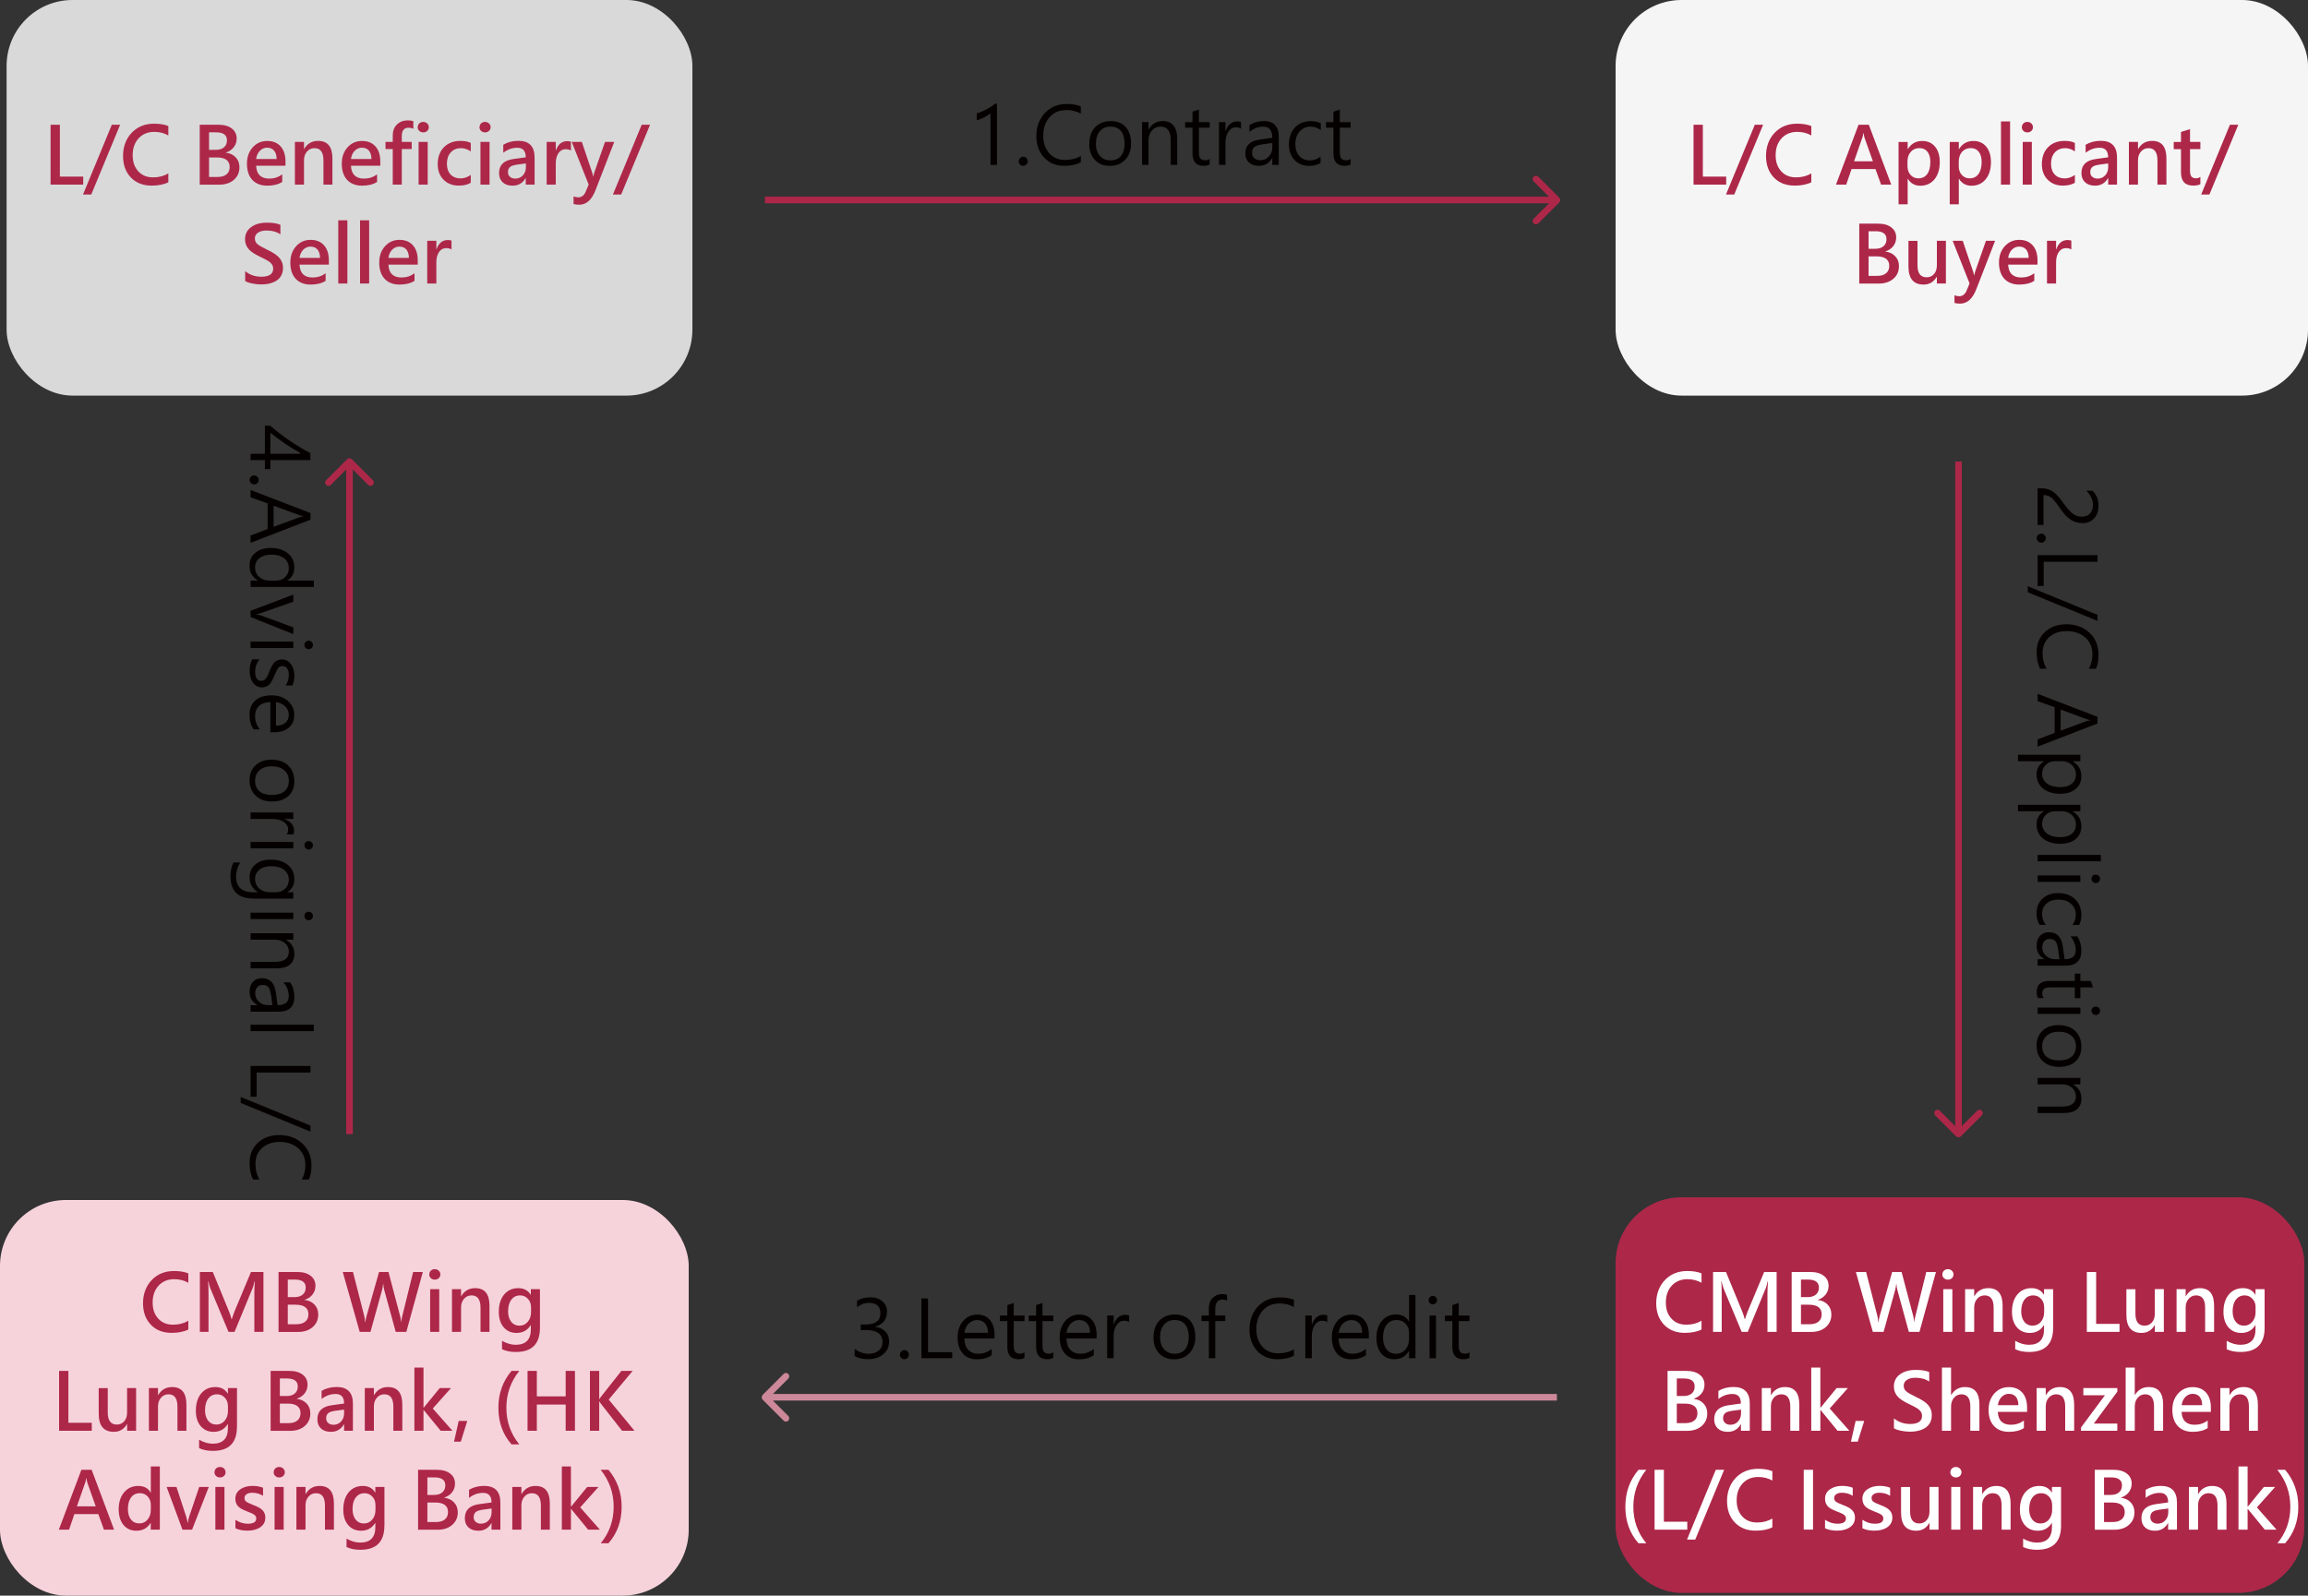 <?xml version="1.0" encoding="UTF-8"?>
<svg id="_圖層_2" data-name="圖層 2" xmlns="http://www.w3.org/2000/svg" viewBox="0 0 350 242">
  <rect x="0" y="0" width="350" height="242" fill="#333333" stroke="none"/>
  <defs>
    <style>
      .cls-1 {
        fill: #cd8899;
      }

      .cls-1, .cls-2, .cls-3, .cls-4, .cls-5, .cls-6, .cls-7 {
        stroke-width: 0px;
      }

      .cls-2 {
        fill: #d9d9d9;
      }

      .cls-3 {
        fill: #ad2749;
      }

      .cls-4 {
        fill: #fff;
      }

      .cls-5 {
        fill: #f6d3db;
      }

      .cls-6 {
        fill: #f5f5f5;
      }

      .cls-7 {
        fill: #040000;
      }
    </style>
  </defs>
  <g id="_圖層_1-2" data-name="圖層 1">
    <path class="cls-7" d="M150.2,25v-7.83c-.18.18-.47.38-.89.6-.41.22-.81.38-1.18.47v-1.05c.46-.13.97-.34,1.51-.63.54-.29.96-.57,1.27-.83h.28v9.28h-.98ZM154.49,24.46c0-.19.07-.35.21-.49.14-.14.29-.21.47-.21s.35.07.48.21c.13.13.2.29.2.49s-.07.35-.21.49c-.13.13-.29.2-.48.2s-.34-.06-.47-.19c-.14-.13-.21-.3-.21-.49ZM163.91,24.61c-.67.36-1.5.54-2.5.54-1.27,0-2.3-.42-3.08-1.26-.78-.84-1.17-1.93-1.17-3.26,0-1.4.43-2.56,1.28-3.48.86-.92,1.97-1.38,3.33-1.38.86,0,1.57.12,2.13.38v1.08c-.65-.36-1.37-.54-2.16-.54-1.08,0-1.94.36-2.58,1.09-.64.73-.96,1.66-.96,2.8,0,1.08.3,1.96.9,2.65.6.68,1.41,1.03,2.42,1.03.91,0,1.71-.2,2.38-.61v.97ZM165.19,21.84c0-1.08.29-1.93.88-2.54.59-.62,1.39-.93,2.4-.93.95,0,1.7.3,2.24.9.54.6.81,1.42.81,2.48s-.29,1.85-.88,2.47c-.59.62-1.36.94-2.33.94s-1.69-.3-2.27-.9c-.57-.6-.86-1.4-.86-2.41ZM166.19,21.8c0,.77.2,1.38.6,1.83.4.46.94.69,1.61.69s1.2-.22,1.58-.67c.38-.45.56-1.07.56-1.88s-.18-1.46-.56-1.9c-.37-.45-.89-.67-1.58-.67s-1.21.23-1.61.7c-.4.46-.6,1.1-.6,1.9ZM178.52,25h-.98v-3.7c0-1.4-.51-2.1-1.54-2.1-.53,0-.97.2-1.32.6-.34.4-.51.9-.51,1.5v3.7h-.98v-6.48h.98v1.08h.03c.48-.82,1.19-1.24,2.13-1.24.71,0,1.25.23,1.63.69.38.46.56,1.12.56,1.99v3.96ZM183.45,24.94c-.24.14-.55.21-.94.21-1.11,0-1.67-.63-1.67-1.88v-3.9h-1.12v-.84h1.12v-1.59l.97-.32v1.91h1.64v.84h-1.64v3.72c0,.44.07.76.22.94.15.19.4.28.74.28.27,0,.5-.07.67-.22v.84ZM188.19,19.52c-.18-.14-.44-.21-.78-.21-.46,0-.83.22-1.13.66-.29.43-.44,1-.44,1.71v3.32h-.98v-6.48h.98v1.34h.03c.15-.46.38-.82.68-1.07.31-.25.64-.38,1.01-.38.28,0,.49.03.63.09v1.03ZM189.48,18.98c.64-.41,1.36-.62,2.18-.62,1.5,0,2.26.8,2.26,2.4v4.24h-.98v-1.02h-.03c-.45.78-1.11,1.17-1.99,1.17-.64,0-1.15-.17-1.52-.51-.37-.34-.55-.8-.55-1.36,0-1.2.71-1.9,2.13-2.1l1.96-.28c0-1.12-.45-1.69-1.35-1.69-.79,0-1.49.27-2.11.8v-1.03ZM191.35,21.92c-.55.07-.94.21-1.16.4-.22.19-.32.49-.32.89,0,.32.12.59.35.79.23.2.54.3.91.3.52,0,.95-.19,1.29-.56.34-.37.52-.83.52-1.39v-.66l-1.59.21ZM200.29,24.7c-.5.3-1.09.46-1.76.46-.92,0-1.66-.3-2.23-.9-.56-.6-.84-1.38-.84-2.34,0-1.07.31-1.93.91-2.58.61-.64,1.42-.97,2.43-.97.56,0,1.06.11,1.49.32v1.03c-.49-.34-1-.51-1.55-.51-.66,0-1.21.24-1.65.72-.43.48-.65,1.11-.65,1.9s.2,1.38.6,1.83c.4.45.94.67,1.62.67.57,0,1.11-.19,1.6-.57v.94ZM204.82,24.94c-.24.14-.55.21-.94.21-1.11,0-1.67-.63-1.67-1.88v-3.9h-1.12v-.84h1.12v-1.59l.97-.32v1.91h1.64v.84h-1.64v3.72c0,.44.07.76.22.94.15.19.4.28.74.28.27,0,.5-.07.67-.22v.84Z"/>
    <path class="cls-7" d="M129.62,204.58c.62.49,1.32.74,2.1.74.62,0,1.13-.16,1.52-.47.4-.32.59-.75.59-1.31,0-1.21-.85-1.82-2.56-1.82h-.75v-.84h.72c1.52,0,2.27-.57,2.27-1.7,0-1.05-.58-1.58-1.74-1.58-.64,0-1.24.22-1.8.66v-.98c.58-.35,1.26-.52,2.05-.52.72,0,1.31.2,1.78.59.47.39.71.92.71,1.57,0,1.19-.61,1.96-1.82,2.31v.02c.65.05,1.16.28,1.55.68.4.4.59.89.59,1.49,0,.83-.3,1.49-.9,1.98-.59.49-1.35.74-2.28.74-.85,0-1.53-.16-2.04-.49v-1.08ZM136.47,205.46c0-.19.07-.35.21-.49.14-.14.29-.2.47-.2.19,0,.35.07.48.2.13.13.2.3.2.49s-.07.35-.21.49c-.13.13-.29.2-.48.2s-.34-.07-.47-.19c-.14-.13-.21-.3-.21-.49ZM144.4,206h-4.67v-9.08h1v8.16h3.67v.91ZM150.83,203h-4.59c.02.75.22,1.32.59,1.72.38.4.89.6,1.54.6.73,0,1.4-.24,2.02-.73v.94c-.57.42-1.32.63-2.25.63s-1.62-.29-2.14-.88c-.52-.59-.78-1.42-.78-2.49,0-.98.28-1.8.84-2.44.57-.65,1.27-.97,2.12-.97s1.48.27,1.94.82c.46.55.7,1.31.7,2.29v.53ZM149.82,202.14c0-.61-.15-1.08-.44-1.42-.29-.34-.69-.51-1.21-.51-.47,0-.89.17-1.25.51-.36.34-.58.81-.67,1.42h3.57ZM155.37,205.94c-.24.14-.55.21-.94.21-1.11,0-1.67-.63-1.67-1.88v-3.9h-1.12v-.84h1.12v-1.59l.97-.32v1.91h1.64v.84h-1.64v3.72c0,.44.07.76.22.94.15.19.4.28.74.28.27,0,.49-.07.67-.22v.84ZM159.73,205.94c-.24.14-.55.21-.94.21-1.11,0-1.67-.63-1.67-1.88v-3.9h-1.12v-.84h1.12v-1.59l.97-.32v1.91h1.64v.84h-1.64v3.72c0,.44.07.76.22.94.15.19.4.28.74.28.27,0,.49-.07.67-.22v.84ZM166.31,203h-4.59c.02.75.22,1.32.59,1.72.38.4.89.6,1.54.6.73,0,1.4-.24,2.02-.73v.94c-.57.42-1.32.63-2.25.63s-1.62-.29-2.14-.88c-.52-.59-.78-1.42-.78-2.49,0-.98.28-1.8.84-2.44.57-.65,1.27-.97,2.12-.97s1.48.27,1.94.82c.47.55.7,1.31.7,2.29v.53ZM165.3,202.14c0-.61-.15-1.08-.44-1.42-.29-.34-.69-.51-1.21-.51-.47,0-.89.17-1.25.51-.35.34-.58.81-.67,1.42h3.57ZM171.23,200.52c-.18-.14-.44-.21-.78-.21-.46,0-.83.22-1.13.66-.29.43-.44,1-.44,1.71v3.32h-.98v-6.48h.98v1.34h.03c.15-.46.38-.82.68-1.07.31-.25.64-.38,1.01-.38.28,0,.49.03.63.09v1.02ZM174.93,202.84c0-1.08.29-1.93.88-2.54.59-.62,1.39-.93,2.4-.93.95,0,1.7.3,2.24.9.54.6.81,1.42.81,2.48s-.29,1.85-.88,2.47-1.36.94-2.33.94-1.69-.3-2.27-.9c-.57-.6-.86-1.4-.86-2.41ZM175.92,202.8c0,.76.2,1.38.6,1.83.4.46.94.69,1.61.69s1.21-.22,1.58-.67c.38-.44.56-1.07.56-1.88s-.19-1.46-.56-1.9c-.37-.45-.9-.67-1.58-.67s-1.21.23-1.61.7c-.4.46-.6,1.1-.6,1.9ZM186.08,197.27c-.21-.11-.44-.17-.69-.17-.73,0-1.1.47-1.1,1.4v1.02h1.52v.84h-1.52v5.64h-.97v-5.64h-1.11v-.84h1.11v-1.07c0-.68.19-1.22.58-1.6.39-.39.87-.58,1.44-.58.32,0,.56.04.74.11v.9ZM196.23,205.61c-.67.36-1.5.54-2.5.54-1.27,0-2.3-.42-3.08-1.26-.78-.84-1.17-1.93-1.17-3.26,0-1.4.43-2.56,1.28-3.48.86-.92,1.97-1.38,3.33-1.38.86,0,1.57.12,2.13.38v1.08c-.65-.36-1.37-.54-2.16-.54-1.08,0-1.94.36-2.58,1.09-.64.73-.96,1.66-.96,2.8s.3,1.96.9,2.65c.6.68,1.41,1.02,2.42,1.02.91,0,1.71-.2,2.38-.61v.97ZM201.28,200.52c-.18-.14-.44-.21-.78-.21-.46,0-.83.22-1.13.66-.29.43-.44,1-.44,1.71v3.32h-.98v-6.48h.98v1.34h.03c.15-.46.38-.82.68-1.07.3-.25.64-.38,1.01-.38.28,0,.49.03.63.09v1.02ZM207.58,203h-4.59c.02.75.22,1.32.59,1.72.38.4.89.6,1.54.6.73,0,1.4-.24,2.02-.73v.94c-.57.42-1.32.63-2.25.63s-1.62-.29-2.14-.88c-.52-.59-.78-1.42-.78-2.49,0-.98.28-1.8.84-2.44.57-.65,1.27-.97,2.12-.97s1.48.27,1.95.82c.47.55.7,1.31.7,2.29v.53ZM206.57,202.14c0-.61-.15-1.08-.44-1.42-.29-.34-.69-.51-1.21-.51-.47,0-.89.17-1.25.51-.36.34-.58.81-.67,1.42h3.57ZM214.65,206h-.97v-1.11h-.02c-.48.84-1.23,1.26-2.24,1.26-.82,0-1.47-.29-1.96-.87-.48-.59-.73-1.38-.73-2.37,0-1.06.27-1.92.82-2.57.54-.65,1.26-.98,2.15-.98s1.54.35,1.96,1.06h.02v-4.02h.97v9.59ZM213.68,202.1c0-.53-.18-.98-.55-1.35-.36-.37-.8-.55-1.32-.55-.65,0-1.16.24-1.53.72-.37.48-.55,1.12-.55,1.94,0,.75.18,1.34.53,1.79.36.45.83.67,1.43.67s1.05-.21,1.42-.63c.38-.42.57-.96.57-1.61v-.98ZM216.65,197.19c0-.18.06-.34.18-.46.12-.13.27-.19.45-.19s.34.06.46.19c.13.13.19.28.19.46s-.06.32-.19.45c-.12.13-.28.19-.46.19s-.34-.06-.46-.19c-.12-.12-.18-.28-.18-.46ZM216.79,206v-6.48h.97v6.48h-.97ZM222.85,205.94c-.24.14-.55.21-.94.21-1.11,0-1.67-.63-1.67-1.88v-3.9h-1.12v-.84h1.12v-1.59l.97-.32v1.91h1.64v.84h-1.64v3.72c0,.44.07.76.22.94.15.19.4.28.74.28.27,0,.49-.07.67-.22v.84Z"/>
    <path class="cls-7" d="M41,68.82h4.49l.03-.13c-1.54-.84-3.05-1.86-4.52-3.06v3.19ZM47.08,69.78h-6.08v1.37h-.83v-1.37h-2.17v-.96h2.17v-4.25h.82c.91.8,1.91,1.57,2.99,2.3,1.09.73,2.12,1.35,3.09,1.85v1.07ZM38.54,72.11c.19,0,.35.07.49.21.14.14.21.29.21.47s-.07.35-.21.48c-.13.13-.29.2-.49.2s-.35-.07-.49-.21c-.13-.13-.2-.29-.2-.47s.06-.34.19-.47c.13-.14.3-.21.49-.21ZM38,82.33v-1.11l2.58-.98v-3.89l-2.58-.92v-1.11l9.08,3.49v1.01l-9.08,3.51ZM41.49,79.9l3.92-1.45c.11-.04.31-.08.6-.13v-.03c-.27-.04-.46-.09-.6-.15l-3.92-1.44v3.2ZM38,89.03v-.97h1.11v-.02c-.84-.48-1.27-1.23-1.27-2.24,0-.82.29-1.47.87-1.96.59-.48,1.38-.73,2.37-.73,1.06,0,1.92.27,2.57.81.65.54.98,1.26.98,2.15s-.35,1.54-1.06,1.96v.02h4.02v.97h-9.59ZM41.9,88.06c.53,0,.98-.18,1.35-.54.37-.36.55-.8.55-1.32,0-.65-.24-1.16-.72-1.53-.48-.37-1.12-.55-1.94-.55-.75,0-1.34.18-1.79.53-.45.36-.67.83-.67,1.43s.21,1.05.63,1.42c.42.38.96.57,1.61.57h.98ZM44.48,96.18l-6.48-2.6v-.94l6.48-2.46v1.08l-4.76,1.67c-.37.13-.66.21-.88.23v.03c.36.05.64.12.86.2l4.78,1.76v1.03ZM46.81,97.18c.18,0,.34.06.46.18.13.12.19.28.19.45s-.06.34-.19.46c-.13.13-.28.19-.46.19s-.32-.06-.45-.19c-.13-.12-.19-.28-.19-.46s.06-.34.19-.46c.12-.12.28-.18.46-.18ZM38,97.31h6.48v.97h-6.48v-.97ZM39.32,100.02c-.42.57-.63,1.19-.63,1.86,0,.92.31,1.38.93,1.38.27,0,.5-.1.67-.31.17-.2.37-.59.59-1.18.28-.7.56-1.17.84-1.4.28-.23.63-.35,1.05-.35.55,0,1,.24,1.35.71.34.48.52,1.06.52,1.75,0,.56-.1,1.05-.29,1.49h-1.02c.31-.48.47-1.03.47-1.65,0-.38-.09-.69-.26-.94-.17-.24-.4-.36-.68-.36s-.5.08-.64.25c-.15.17-.34.54-.58,1.12-.28.74-.57,1.23-.86,1.48-.29.25-.64.38-1.05.38-.58,0-1.04-.24-1.37-.71-.33-.47-.5-1.08-.5-1.82,0-.67.13-1.24.39-1.72h1.08ZM41,111.07v-4.59c-.75.02-1.32.22-1.72.59-.4.38-.6.89-.6,1.54,0,.73.24,1.4.73,2.02h-.94c-.42-.57-.63-1.32-.63-2.25s.29-1.61.88-2.14c.59-.52,1.42-.78,2.49-.78.98,0,1.8.28,2.44.84.64.57.97,1.27.97,2.12s-.27,1.48-.82,1.94c-.55.46-1.31.7-2.29.7h-.53ZM41.86,110.06c.61,0,1.08-.15,1.42-.44.34-.29.51-.69.51-1.21,0-.47-.17-.89-.51-1.25-.34-.35-.81-.58-1.42-.67v3.57ZM41.16,115.22c1.08,0,1.93.29,2.54.88.62.59.93,1.39.93,2.4,0,.95-.3,1.7-.9,2.24-.6.54-1.42.82-2.48.82s-1.85-.29-2.47-.88c-.62-.59-.94-1.36-.94-2.33s.3-1.69.9-2.27c.6-.57,1.4-.86,2.41-.86ZM41.2,116.22c-.77,0-1.38.2-1.83.6-.46.4-.69.94-.69,1.61s.22,1.21.67,1.58c.45.38,1.07.56,1.88.56s1.46-.19,1.9-.56c.45-.37.67-.89.67-1.58s-.23-1.21-.7-1.61c-.46-.4-1.1-.6-1.9-.6ZM43.48,126.56c.14-.18.21-.44.21-.78,0-.46-.22-.83-.66-1.13-.43-.29-1-.44-1.71-.44h-3.32v-.98h6.48v.98h-1.34v.03c.46.15.82.38,1.07.68s.38.64.38,1.01c0,.28-.03.49-.09.63h-1.03ZM46.81,127.57c.18,0,.34.06.46.18.13.12.19.27.19.45s-.06.34-.19.46c-.13.13-.28.19-.46.19s-.32-.06-.45-.19c-.13-.12-.19-.28-.19-.46s.06-.34.19-.46c.12-.12.28-.18.46-.18ZM38,127.7h6.48v.97h-6.48v-.97ZM38.51,136.29c-2.38,0-3.56-1.12-3.56-3.38,0-.8.15-1.5.46-2.1h1c-.41.73-.61,1.43-.61,2.1,0,1.61.86,2.41,2.58,2.41h.72v-.02c-.84-.51-1.25-1.25-1.25-2.24,0-.81.29-1.46.87-1.95.58-.49,1.35-.73,2.31-.73,1.11,0,1.98.27,2.63.8.65.54.97,1.26.97,2.16s-.35,1.53-1.06,1.96v.02h.91v.97h-5.97ZM41.9,135.32c.53,0,.97-.18,1.34-.54.37-.36.56-.8.56-1.31,0-.65-.24-1.16-.71-1.54-.48-.37-1.14-.56-1.99-.56-.73,0-1.32.18-1.76.54-.44.36-.66.83-.66,1.4s.21,1.06.63,1.44c.42.38.96.57,1.61.57h.98ZM46.81,138.29c.18,0,.34.06.46.18.13.12.19.28.19.45s-.06.34-.19.46c-.13.13-.28.19-.46.19s-.32-.06-.45-.19c-.13-.12-.19-.28-.19-.46s.06-.34.19-.46c.12-.12.28-.18.46-.18ZM38,138.42h6.48v.97h-6.48v-.97ZM38,146.86v-.98h3.7c1.4,0,2.1-.51,2.1-1.53,0-.54-.2-.98-.6-1.32-.4-.34-.9-.51-1.5-.51h-3.7v-.98h6.48v.98h-1.08v.03c.82.48,1.24,1.19,1.24,2.13,0,.71-.23,1.25-.69,1.63-.46.38-1.12.56-1.99.56h-3.96ZM44.02,148.99c.41.64.62,1.37.62,2.19,0,1.5-.8,2.26-2.4,2.26h-4.24v-.98h1.02v-.04c-.78-.45-1.17-1.11-1.17-1.99,0-.64.17-1.15.51-1.52.34-.37.8-.55,1.36-.55,1.2,0,1.9.71,2.1,2.13l.28,1.96c1.12,0,1.69-.45,1.69-1.35,0-.79-.27-1.49-.8-2.11h1.03ZM41.08,150.86c-.07-.55-.21-.94-.4-1.16-.19-.22-.49-.32-.89-.32-.32,0-.59.12-.79.35-.2.23-.3.54-.3.91,0,.52.19.95.56,1.29.37.34.83.52,1.39.52h.66l-.21-1.59ZM38,155.42h9.59v.97h-9.59v-.97ZM38,166.33v-4.66h9.08v1h-8.16v3.67h-.91ZM47.08,171.63l-10.58-4.35v-.91l10.58,4.34v.93ZM38.39,178.9c-.36-.67-.54-1.5-.54-2.5,0-1.27.42-2.3,1.26-3.08.84-.78,1.93-1.17,3.26-1.17,1.4,0,2.56.43,3.48,1.28.92.86,1.38,1.97,1.38,3.33,0,.86-.12,1.57-.38,2.13h-1.08c.36-.65.54-1.37.54-2.16,0-1.08-.36-1.94-1.09-2.58-.73-.64-1.66-.96-2.8-.96-1.08,0-1.96.3-2.65.9-.68.6-1.03,1.41-1.03,2.42,0,.91.2,1.71.61,2.38h-.97Z"/>
    <path class="cls-7" d="M315.73,78.36c.52,0,.93-.16,1.22-.49.29-.32.44-.76.44-1.31,0-.39-.09-.77-.28-1.14-.19-.37-.43-.7-.73-1h.93c.29.29.52.62.68.98.16.36.24.79.24,1.28,0,.8-.22,1.45-.66,1.93-.43.48-1.02.73-1.76.73-.64,0-1.21-.16-1.72-.47-.5-.31-1.01-.82-1.51-1.52-.53-.77-.92-1.29-1.16-1.55-.24-.26-.48-.44-.71-.55-.23-.11-.5-.16-.82-.16v4.53h-.9v-5.57h.39c.54,0,.99.07,1.36.21.37.14.72.38,1.07.71.35.34.75.84,1.22,1.5.51.71.95,1.2,1.34,1.47.39.28.83.42,1.34.42ZM309.55,80.94c.19,0,.35.07.49.21.14.14.2.29.2.47s-.07.35-.2.48c-.13.13-.3.2-.49.2s-.35-.07-.49-.21c-.13-.13-.2-.29-.2-.47s.07-.34.19-.47c.13-.14.3-.21.49-.21ZM309,88.86v-4.66h9.08v1h-8.16v3.67h-.91ZM318.08,94.17l-10.58-4.35v-.91l10.58,4.34v.93ZM309.39,101.43c-.36-.67-.54-1.5-.54-2.5,0-1.27.42-2.3,1.26-3.08.84-.78,1.93-1.17,3.26-1.17,1.4,0,2.56.43,3.48,1.28s1.38,1.97,1.38,3.33c0,.86-.12,1.57-.38,2.13h-1.08c.36-.65.54-1.37.54-2.16,0-1.08-.36-1.94-1.09-2.58-.73-.64-1.66-.96-2.8-.96s-1.96.3-2.65.9c-.68.6-1.02,1.41-1.02,2.42,0,.91.2,1.71.61,2.38h-.97ZM309,113.25v-1.11l2.58-.99v-3.89l-2.58-.92v-1.11l9.08,3.49v1.01l-9.08,3.51ZM312.49,110.82l3.92-1.45c.11-.04.31-.08.6-.13v-.03c-.27-.04-.46-.09-.6-.15l-3.92-1.44v3.2ZM309.95,115.45h-3.93v-.98h9.46v.98h-1.15v.03c.87.51,1.3,1.26,1.3,2.24,0,.82-.29,1.47-.87,1.95-.57.48-1.35.72-2.34.72-1.08,0-1.95-.27-2.6-.8-.65-.53-.98-1.25-.98-2.16,0-.84.37-1.49,1.1-1.94v-.03ZM311.62,115.45c-.54,0-1,.18-1.38.54-.38.36-.56.81-.56,1.34,0,.64.25,1.14.74,1.5.49.37,1.17.55,2.04.55.73,0,1.3-.17,1.72-.52.42-.34.63-.8.63-1.37s-.21-1.08-.63-1.47c-.42-.39-.95-.58-1.61-.58h-.94ZM309.95,123.04h-3.93v-.98h9.46v.98h-1.15v.03c.87.51,1.3,1.26,1.3,2.24,0,.82-.29,1.47-.87,1.95-.57.48-1.35.71-2.34.71-1.08,0-1.95-.27-2.6-.8-.65-.53-.98-1.25-.98-2.16,0-.84.37-1.49,1.1-1.95v-.03ZM311.62,123.04c-.54,0-1,.18-1.38.54-.38.36-.56.81-.56,1.34,0,.64.25,1.14.74,1.5.49.37,1.17.55,2.04.55.73,0,1.3-.17,1.72-.52.42-.34.63-.8.63-1.37s-.21-1.08-.63-1.47c-.42-.39-.95-.58-1.61-.58h-.94ZM309,129.66h9.59v.97h-9.59v-.97ZM317.81,132.65c.18,0,.34.06.46.18.13.12.19.28.19.45,0,.18-.07.34-.19.46-.13.13-.28.19-.46.19s-.32-.07-.45-.19c-.13-.12-.19-.28-.19-.46s.06-.34.19-.46c.12-.12.28-.18.46-.18ZM309,132.78h6.48v.97h-6.48v-.97ZM309.3,140.28c-.3-.5-.46-1.09-.46-1.76,0-.92.3-1.66.9-2.23.6-.56,1.38-.84,2.34-.84,1.07,0,1.93.3,2.58.91.65.61.97,1.42.97,2.43,0,.56-.11,1.06-.32,1.49h-1.03c.34-.48.51-1,.51-1.55,0-.66-.24-1.21-.72-1.65-.48-.43-1.11-.64-1.9-.64s-1.38.2-1.83.6c-.45.4-.67.94-.67,1.62,0,.57.19,1.11.57,1.61h-.94ZM315.02,142.02c.41.64.61,1.36.61,2.18,0,1.5-.8,2.26-2.4,2.26h-4.24v-.98h1.02v-.03c-.78-.45-1.17-1.11-1.17-1.99,0-.64.17-1.15.51-1.52.34-.37.8-.55,1.36-.55,1.2,0,1.9.71,2.1,2.13l.28,1.96c1.12,0,1.69-.45,1.69-1.35,0-.79-.27-1.49-.8-2.11h1.03ZM312.08,143.89c-.07-.56-.21-.94-.4-1.16-.19-.21-.49-.32-.89-.32-.32,0-.59.11-.79.35-.2.23-.3.54-.3.91,0,.52.18.95.56,1.29s.83.52,1.39.52h.66l-.21-1.59ZM309.06,151.39c-.14-.24-.2-.55-.2-.94,0-1.11.63-1.67,1.88-1.67h3.9v-1.12h.84v1.12h1.59l.32.97h-1.91v1.64h-.84v-1.64h-3.72c-.44,0-.76.07-.94.22-.19.15-.28.4-.28.74,0,.27.07.49.22.67h-.84ZM317.81,152.67c.18,0,.34.06.46.18.13.12.19.27.19.45s-.07.34-.19.46c-.13.13-.28.19-.46.19s-.32-.07-.45-.19c-.13-.12-.19-.28-.19-.46s.06-.34.19-.46c.12-.12.28-.18.46-.18ZM309,152.81h6.48v.97h-6.48v-.97ZM312.16,155.48c1.08,0,1.93.29,2.54.88.62.59.93,1.39.93,2.4,0,.95-.3,1.7-.9,2.24-.6.54-1.42.81-2.48.81s-1.85-.29-2.47-.88-.94-1.36-.94-2.33.3-1.69.9-2.27c.6-.57,1.4-.86,2.41-.86ZM312.2,156.48c-.77,0-1.38.2-1.83.6-.46.4-.68.94-.68,1.61s.22,1.21.67,1.58c.45.38,1.07.56,1.88.56s1.46-.18,1.9-.56c.45-.37.67-.89.67-1.58s-.23-1.21-.7-1.61c-.46-.4-1.1-.6-1.9-.6ZM309,168.81v-.98h3.7c1.4,0,2.1-.51,2.1-1.54,0-.53-.2-.97-.6-1.32-.4-.34-.9-.51-1.5-.51h-3.7v-.98h6.48v.98h-1.08v.03c.83.48,1.24,1.19,1.24,2.13,0,.71-.23,1.25-.69,1.63s-1.12.56-1.99.56h-3.96Z"/>
    <rect class="cls-2" x="1" width="104" height="60" rx="10" ry="10"/>
    <path class="cls-3" d="M12.62,28h-4.95v-9.08h1.41v7.87h3.54v1.21ZM18.22,18.92l-4.38,10.58h-1.25l4.37-10.58h1.27ZM25.54,27.64c-.67.34-1.52.51-2.54.51-1.31,0-2.37-.41-3.16-1.24-.79-.83-1.18-1.92-1.18-3.28s.44-2.58,1.31-3.49c.88-.92,2.01-1.38,3.39-1.38.87,0,1.6.12,2.17.36v1.42c-.64-.36-1.35-.54-2.13-.54-.99,0-1.78.33-2.38.98-.6.65-.9,1.5-.9,2.55s.28,1.82.84,2.44c.56.62,1.31.93,2.26.93.88,0,1.64-.2,2.31-.6v1.33ZM30.29,28v-9.08h2.84c.86,0,1.53.19,2.02.57.5.38.74.89.74,1.53,0,.5-.15.94-.45,1.32-.3.38-.7.64-1.19.8v.02c.62.07,1.11.3,1.49.7.38.39.57.89.57,1.5,0,.79-.28,1.43-.85,1.92-.56.48-1.31.73-2.23.73h-2.94ZM31.7,20.08v2.65h1.02c.54,0,.95-.13,1.25-.39.3-.26.45-.61.45-1.06,0-.8-.55-1.21-1.65-1.21h-1.06ZM31.7,23.89v2.95h1.32c.57,0,1.02-.13,1.34-.4.32-.27.47-.63.47-1.11,0-.96-.65-1.45-1.95-1.45h-1.18ZM43.29,25.13h-4.45c.06,1.31.72,1.96,2,1.96.72,0,1.37-.21,1.96-.64v1.14c-.58.38-1.34.57-2.28.57s-1.71-.29-2.26-.88c-.54-.59-.81-1.41-.81-2.46,0-1,.29-1.82.87-2.47.59-.65,1.32-.97,2.2-.97s1.55.28,2.04.83c.49.55.73,1.31.73,2.28v.65ZM41.95,24.13c0-.55-.13-.98-.38-1.28s-.61-.45-1.07-.45c-.42,0-.78.16-1.09.47-.31.31-.5.73-.57,1.25h3.11ZM50.42,28h-1.37v-3.66c0-1.25-.45-1.87-1.36-1.87-.46,0-.84.17-1.14.52-.3.34-.45.78-.45,1.31v3.7h-1.38v-6.48h1.38v1.06h.03c.48-.81,1.18-1.21,2.11-1.21,1.45,0,2.17.89,2.17,2.67v3.96ZM57.67,25.13h-4.45c.06,1.31.72,1.96,2,1.96.72,0,1.37-.21,1.96-.64v1.14c-.58.38-1.34.57-2.28.57s-1.71-.29-2.26-.88c-.54-.59-.81-1.41-.81-2.46,0-1,.29-1.82.87-2.47.59-.65,1.32-.97,2.2-.97s1.55.28,2.04.83c.49.55.73,1.31.73,2.28v.65ZM56.33,24.13c0-.55-.13-.98-.38-1.28s-.61-.45-1.07-.45c-.42,0-.78.16-1.09.47-.31.31-.5.73-.57,1.25h3.11ZM62.68,19.53c-.23-.11-.47-.16-.71-.16-.7,0-1.04.42-1.04,1.26v.89h1.5v1.09h-1.5v5.39h-1.37v-5.39h-1.1v-1.09h1.1v-.96c0-.71.21-1.27.64-1.68.43-.41.97-.62,1.63-.62.34,0,.63.04.85.12v1.15ZM63.35,19.29c0-.23.08-.42.23-.57.16-.15.36-.23.6-.23s.44.08.6.23c.16.15.25.34.25.57s-.08.42-.25.57c-.16.15-.37.22-.6.22s-.44-.08-.6-.23c-.16-.15-.24-.34-.24-.57ZM63.48,28v-6.48h1.38v6.48h-1.38ZM71.39,27.72c-.48.29-1.09.43-1.83.43-.95,0-1.71-.3-2.3-.9-.59-.6-.88-1.38-.88-2.34,0-1.08.31-1.94.94-2.58.63-.64,1.47-.96,2.51-.96.64,0,1.17.1,1.56.31v1.29c-.46-.33-.96-.5-1.49-.5-.63,0-1.15.21-1.54.64-.39.42-.59.99-.59,1.71s.19,1.25.56,1.65c.38.39.88.59,1.51.59.55,0,1.06-.18,1.55-.53v1.2ZM72.72,19.29c0-.23.08-.42.23-.57.16-.15.36-.23.6-.23s.44.08.6.23c.16.15.25.34.25.57s-.08.42-.25.57c-.16.15-.37.22-.6.22s-.44-.08-.6-.23c-.16-.15-.24-.34-.24-.57ZM72.86,28v-6.48h1.38v6.48h-1.38ZM76.33,21.95c.66-.39,1.42-.59,2.29-.59,1.64,0,2.45.85,2.45,2.54v4.1h-1.34v-.98h-.03c-.44.76-1.1,1.14-1.97,1.14-.64,0-1.14-.17-1.51-.52-.36-.34-.54-.81-.54-1.39,0-1.22.72-1.93,2.17-2.13l1.88-.26c0-.96-.42-1.45-1.27-1.45-.78,0-1.49.25-2.14.76v-1.21ZM78.32,24.99c-.47.06-.8.18-1,.36-.19.18-.29.43-.29.77,0,.29.1.52.31.7.21.18.47.27.8.27.46,0,.84-.16,1.15-.49.31-.33.46-.74.46-1.24v-.57l-1.43.19ZM86.58,22.83c-.2-.13-.47-.2-.81-.2-.45,0-.81.2-1.08.59-.27.39-.41.91-.41,1.55v3.23h-1.38v-6.48h1.38v1.29h.03c.32-.93.89-1.4,1.7-1.4.24,0,.43.03.57.08v1.34ZM93.15,21.52l-2.85,7.34c-.57,1.46-1.39,2.19-2.46,2.19-.35,0-.64-.04-.86-.11v-1.16c.23.1.46.15.7.15.51,0,.9-.29,1.14-.86l.45-1.08-2.57-6.47h1.53l1.56,4.62c.04.1.09.3.15.62h.03c.02-.12.07-.33.16-.61l1.62-4.63h1.39ZM98.58,18.92l-4.38,10.58h-1.25l4.36-10.58h1.27ZM37.17,41.12c.7.57,1.51.85,2.46.85,1.2,0,1.8-.41,1.8-1.24,0-.24-.07-.45-.2-.64-.13-.19-.31-.36-.54-.5-.22-.14-.67-.38-1.33-.69-.82-.39-1.39-.79-1.71-1.19-.32-.4-.49-.88-.49-1.42,0-.78.31-1.4.93-1.85.62-.45,1.41-.67,2.37-.67.91,0,1.6.11,2.06.33v1.44c-.56-.39-1.26-.58-2.09-.58-.54,0-.97.11-1.29.32-.33.21-.49.51-.49.88,0,.34.12.62.36.84.24.22.75.51,1.52.88.9.42,1.53.85,1.87,1.27.34.42.52.91.52,1.46,0,.82-.3,1.45-.89,1.88-.59.43-1.42.65-2.47.65-.39,0-.82-.05-1.29-.14-.47-.09-.84-.22-1.09-.38v-1.52ZM49.87,40.13h-4.45c.06,1.31.72,1.96,2,1.96.72,0,1.37-.21,1.96-.64v1.14c-.58.38-1.34.57-2.28.57s-1.71-.29-2.26-.88c-.54-.59-.81-1.41-.81-2.46,0-1,.29-1.82.87-2.47.59-.65,1.32-.97,2.2-.97s1.55.28,2.04.83c.49.55.73,1.31.73,2.28v.65ZM48.53,39.13c0-.55-.13-.98-.38-1.28-.25-.3-.61-.45-1.07-.45-.42,0-.78.16-1.09.47-.31.31-.5.73-.57,1.25h3.11ZM51.3,43v-9.59h1.38v9.59h-1.38ZM54.6,43v-9.59h1.38v9.59h-1.38ZM63.35,40.13h-4.45c.06,1.31.72,1.96,2,1.96.72,0,1.37-.21,1.96-.64v1.14c-.58.38-1.34.57-2.28.57s-1.71-.29-2.26-.88c-.54-.59-.81-1.41-.81-2.46,0-1,.29-1.82.87-2.47.59-.65,1.32-.97,2.2-.97s1.55.28,2.04.83c.49.55.73,1.31.73,2.28v.65ZM62.01,39.13c0-.55-.13-.98-.38-1.28-.25-.3-.61-.45-1.07-.45-.42,0-.78.16-1.09.47-.31.31-.5.73-.57,1.25h3.11ZM68.47,37.83c-.2-.13-.47-.2-.81-.2-.45,0-.81.2-1.08.59-.27.39-.41.91-.41,1.55v3.23h-1.38v-6.48h1.38v1.29h.03c.32-.93.89-1.4,1.7-1.4.24,0,.43.03.57.08v1.34Z"/>
    <rect class="cls-6" x="245" width="105" height="60" rx="10" ry="10"/>
    <path class="cls-3" d="M261.77,28h-4.95v-9.08h1.41v7.87h3.54v1.21ZM267.37,18.92l-4.38,10.58h-1.25l4.37-10.58h1.27ZM274.69,27.64c-.67.34-1.52.51-2.54.51-1.31,0-2.37-.41-3.16-1.24-.79-.83-1.18-1.92-1.18-3.28s.44-2.58,1.31-3.49c.88-.92,2.01-1.38,3.39-1.38.87,0,1.6.12,2.17.36v1.42c-.64-.36-1.35-.54-2.13-.54-.99,0-1.78.33-2.38.98-.6.65-.9,1.5-.9,2.55s.28,1.82.84,2.44c.56.62,1.31.93,2.26.93.88,0,1.64-.2,2.31-.6v1.33ZM286.81,28h-1.55l-.85-2.36h-3.63l-.81,2.36h-1.55l3.42-9.08h1.56l3.4,9.08ZM284.02,24.47l-1.27-3.58c-.05-.13-.09-.36-.14-.69h-.04c-.04.27-.08.49-.15.67l-1.26,3.59h2.85ZM289.29,27.13v3.86h-1.38v-9.46h1.38v1.08h.03c.5-.82,1.23-1.23,2.18-1.23.82,0,1.47.29,1.95.87.47.57.71,1.35.71,2.34,0,1.08-.27,1.95-.8,2.6-.54.65-1.25.98-2.15.98-.82,0-1.45-.34-1.88-1.03h-.03ZM289.27,25.27c0,.5.16.93.47,1.27.31.34.71.51,1.18.51.57,0,1.02-.22,1.34-.66.32-.44.47-1.05.47-1.83,0-.67-.15-1.18-.44-1.55-.29-.37-.7-.55-1.23-.55s-.96.19-1.3.57c-.33.38-.5.87-.5,1.45v.77ZM297.05,27.13v3.86h-1.38v-9.46h1.38v1.08h.03c.5-.82,1.23-1.23,2.18-1.23.82,0,1.47.29,1.95.87.47.57.71,1.35.71,2.34,0,1.08-.27,1.95-.8,2.6-.54.65-1.25.98-2.15.98-.82,0-1.45-.34-1.88-1.03h-.03ZM297.04,25.27c0,.5.16.93.47,1.27.31.34.71.51,1.18.51.57,0,1.02-.22,1.34-.66.32-.44.48-1.05.48-1.83,0-.67-.15-1.18-.44-1.55-.29-.37-.7-.55-1.23-.55s-.96.19-1.3.57c-.33.38-.5.87-.5,1.45v.77ZM303.44,28v-9.59h1.38v9.59h-1.38ZM306.61,19.29c0-.23.08-.42.23-.57.16-.15.36-.23.6-.23s.44.08.6.23c.16.15.25.34.25.57s-.08.42-.25.57c-.16.15-.36.22-.6.22s-.44-.08-.6-.23c-.16-.15-.24-.34-.24-.57ZM306.74,28v-6.48h1.38v6.48h-1.38ZM314.65,27.72c-.48.29-1.09.43-1.83.43-.95,0-1.71-.3-2.3-.9-.59-.6-.88-1.38-.88-2.34,0-1.08.31-1.94.94-2.58.63-.64,1.47-.96,2.51-.96.64,0,1.17.1,1.56.31v1.29c-.46-.33-.96-.5-1.49-.5-.63,0-1.15.21-1.54.64-.39.42-.59.99-.59,1.71s.19,1.25.56,1.65c.38.39.88.59,1.51.59.55,0,1.06-.18,1.55-.53v1.2ZM316.29,21.95c.66-.39,1.42-.59,2.29-.59,1.64,0,2.46.85,2.46,2.54v4.1h-1.34v-.98h-.03c-.44.76-1.1,1.14-1.97,1.14-.64,0-1.14-.17-1.51-.52-.36-.34-.55-.81-.55-1.39,0-1.22.73-1.93,2.17-2.13l1.88-.26c0-.96-.42-1.45-1.27-1.45-.78,0-1.49.25-2.14.76v-1.21ZM318.27,24.99c-.47.06-.8.18-1,.36-.19.18-.29.43-.29.77,0,.29.1.52.31.7.21.18.47.27.8.27.46,0,.84-.16,1.15-.49.31-.33.46-.74.46-1.24v-.57l-1.43.19ZM328.54,28h-1.37v-3.66c0-1.25-.45-1.87-1.36-1.87-.46,0-.84.17-1.14.52-.3.34-.45.78-.45,1.31v3.7h-1.38v-6.48h1.38v1.06h.03c.48-.81,1.18-1.21,2.11-1.21,1.45,0,2.17.89,2.17,2.67v3.96ZM333.69,27.93c-.25.14-.62.22-1.1.22-1.23,0-1.85-.67-1.85-2v-3.53h-1.1v-1.09h1.1v-1.52l1.37-.42v1.93h1.57v1.09h-1.57v3.29c0,.4.07.69.21.87.14.18.38.27.69.27.25,0,.47-.07.67-.21v1.1ZM339.43,18.92l-4.38,10.58h-1.25l4.36-10.58h1.27ZM281.95,43v-9.08h2.84c.86,0,1.53.19,2.02.57.5.38.74.89.74,1.53,0,.5-.15.94-.45,1.32-.3.38-.7.64-1.19.8v.02c.62.07,1.11.3,1.49.7.38.39.57.89.57,1.5,0,.79-.28,1.43-.85,1.92-.56.48-1.31.73-2.23.73h-2.94ZM283.36,35.08v2.65h1.02c.53,0,.95-.13,1.25-.39s.45-.61.45-1.06c0-.8-.55-1.21-1.65-1.21h-1.06ZM283.36,38.89v2.95h1.33c.57,0,1.02-.13,1.33-.4.32-.27.48-.63.48-1.11,0-.96-.65-1.45-1.95-1.45h-1.18ZM295.09,43h-1.37v-1.01h-.03c-.45.78-1.11,1.17-1.99,1.17-1.53,0-2.29-.92-2.29-2.75v-3.88h1.37v3.71c0,1.21.46,1.82,1.4,1.82.45,0,.82-.17,1.11-.5.29-.33.43-.77.43-1.31v-3.73h1.37v6.48ZM302.55,36.52l-2.85,7.34c-.57,1.46-1.39,2.19-2.46,2.19-.35,0-.64-.04-.85-.11v-1.16c.23.1.46.15.7.15.52,0,.9-.29,1.14-.86l.45-1.08-2.57-6.47h1.53l1.56,4.62c.04.1.09.3.15.62h.03c.02-.12.07-.33.16-.61l1.62-4.63h1.39ZM308.98,40.13h-4.45c.06,1.31.73,1.96,2,1.96.72,0,1.37-.21,1.96-.64v1.14c-.58.38-1.34.57-2.28.57s-1.71-.29-2.26-.88c-.54-.59-.81-1.41-.81-2.46,0-1,.29-1.82.87-2.47.59-.65,1.32-.97,2.2-.97s1.55.28,2.04.83c.49.55.73,1.31.73,2.28v.65ZM307.64,39.13c0-.55-.13-.98-.38-1.28-.25-.3-.61-.45-1.07-.45-.42,0-.78.16-1.09.47-.31.31-.5.73-.57,1.25h3.11ZM314.1,37.83c-.2-.13-.47-.2-.81-.2-.44,0-.81.2-1.08.59-.27.39-.41.91-.41,1.55v3.23h-1.38v-6.48h1.38v1.29h.03c.32-.93.89-1.4,1.7-1.4.24,0,.43.03.58.08v1.34Z"/>
    <rect class="cls-3" x="245" y="181.59" width="104.44" height="60" rx="10" ry="10"/>
    <path class="cls-4" d="M258.04,201.64c-.67.34-1.52.51-2.54.51-1.31,0-2.36-.41-3.16-1.24-.79-.83-1.18-1.92-1.18-3.27s.44-2.58,1.31-3.49c.88-.92,2.01-1.38,3.39-1.38.87,0,1.6.12,2.17.36v1.42c-.64-.36-1.35-.54-2.13-.54-.99,0-1.78.33-2.38.98-.6.65-.9,1.5-.9,2.55s.28,1.82.84,2.44c.56.62,1.31.93,2.26.93.88,0,1.64-.2,2.31-.6v1.33ZM268.03,202v-5.86c0-.51.03-1.12.08-1.82h-.04c-.12.5-.21.83-.27.99l-2.76,6.69h-.92l-2.77-6.64c-.07-.17-.16-.51-.28-1.04h-.04c.04.55.06,1.21.06,1.98v5.7h-1.31v-9.08h1.96l2.46,5.99c.19.47.32.86.38,1.17h.04c.07-.25.21-.64.41-1.18l2.5-5.98h1.89v9.08h-1.4ZM271.7,202v-9.08h2.84c.86,0,1.53.19,2.02.57.5.38.74.89.74,1.53,0,.5-.15.94-.45,1.32-.3.38-.7.64-1.19.8v.02c.62.07,1.11.3,1.49.7.38.4.57.9.57,1.5,0,.79-.28,1.43-.85,1.92-.56.49-1.31.73-2.23.73h-2.94ZM273.11,194.08v2.65h1.02c.53,0,.95-.13,1.25-.39.3-.26.45-.61.45-1.06,0-.81-.55-1.21-1.65-1.21h-1.06ZM273.11,197.89v2.95h1.33c.57,0,1.02-.13,1.34-.4.32-.26.47-.64.47-1.11,0-.96-.65-1.45-1.95-1.45h-1.18ZM293.58,192.92l-2.5,9.08h-1.61l-1.74-6.35c-.08-.3-.13-.62-.15-.96h-.02c-.03.36-.09.67-.16.95l-1.76,6.36h-1.63l-2.57-9.08h1.55l1.7,6.64c.07.29.12.61.14.96h.04c.02-.26.08-.58.19-.97l1.88-6.63h1.43l1.77,6.69c.06.24.11.54.15.9h.02c.01-.29.07-.6.16-.93l1.64-6.66h1.47ZM294.56,193.29c0-.23.08-.42.23-.57.16-.15.36-.23.6-.23s.44.08.6.23c.16.15.25.34.25.57s-.08.42-.25.57c-.16.15-.36.22-.6.22s-.44-.08-.6-.23c-.16-.15-.24-.34-.24-.57ZM294.69,202v-6.48h1.38v6.48h-1.38ZM303.7,202h-1.37v-3.66c0-1.25-.45-1.87-1.36-1.87-.46,0-.84.17-1.14.52-.3.34-.45.78-.45,1.31v3.7h-1.38v-6.48h1.38v1.06h.03c.48-.81,1.18-1.21,2.11-1.21,1.45,0,2.17.89,2.17,2.67v3.96ZM311.35,201.4c0,2.43-1.21,3.65-3.65,3.65-.82,0-1.52-.14-2.1-.42v-1.27c.71.4,1.4.6,2.07.6,1.53,0,2.3-.78,2.3-2.35v-.64h-.02c-.48.79-1.19,1.19-2.15,1.19-.81,0-1.47-.29-1.96-.87-.49-.58-.73-1.36-.73-2.33,0-1.09.27-1.96.8-2.61.54-.65,1.26-.98,2.15-.98.85,0,1.48.33,1.89,1h.02v-.85h1.38v5.88ZM309.98,198.2c0-.48-.16-.89-.47-1.22-.32-.34-.71-.51-1.17-.51-.57,0-1.01.22-1.34.64-.32.43-.49,1.02-.49,1.78,0,.66.16,1.18.47,1.58.31.39.72.59,1.24.59s.94-.19,1.27-.58c.33-.39.5-.88.5-1.46v-.8ZM321.41,202h-4.95v-9.08h1.41v7.87h3.55v1.21ZM328.14,202h-1.37v-1.01h-.03c-.45.78-1.11,1.17-1.99,1.17-1.53,0-2.29-.92-2.29-2.75v-3.88h1.37v3.71c0,1.21.46,1.82,1.4,1.82.45,0,.82-.17,1.11-.5.29-.33.43-.77.43-1.31v-3.73h1.37v6.48ZM335.77,202h-1.37v-3.66c0-1.25-.45-1.87-1.36-1.87-.46,0-.84.17-1.14.52-.3.34-.45.78-.45,1.31v3.7h-1.38v-6.48h1.38v1.06h.03c.48-.81,1.18-1.21,2.11-1.21,1.45,0,2.17.89,2.17,2.67v3.96ZM343.42,201.4c0,2.43-1.22,3.65-3.65,3.65-.82,0-1.52-.14-2.1-.42v-1.27c.71.4,1.4.6,2.07.6,1.53,0,2.3-.78,2.3-2.35v-.64h-.02c-.48.79-1.19,1.19-2.15,1.19-.81,0-1.46-.29-1.96-.87-.49-.58-.73-1.36-.73-2.33,0-1.09.27-1.96.8-2.61.54-.65,1.26-.98,2.15-.98.85,0,1.48.33,1.89,1h.02v-.85h1.38v5.88ZM342.05,198.2c0-.48-.16-.89-.48-1.22-.32-.34-.71-.51-1.17-.51-.57,0-1.01.22-1.34.64-.32.43-.49,1.02-.49,1.78,0,.66.16,1.18.47,1.58.31.39.72.59,1.24.59s.94-.19,1.27-.58c.33-.39.5-.88.5-1.46v-.8ZM252.88,217v-9.08h2.84c.86,0,1.53.19,2.02.57.5.38.74.89.74,1.53,0,.5-.15.94-.45,1.32-.3.38-.7.64-1.19.8v.02c.62.07,1.11.3,1.49.7.38.4.57.9.57,1.5,0,.79-.28,1.43-.85,1.92-.56.49-1.31.73-2.23.73h-2.94ZM254.28,209.08v2.65h1.02c.54,0,.95-.13,1.25-.39.3-.26.44-.61.44-1.06,0-.81-.55-1.21-1.65-1.21h-1.06ZM254.28,212.89v2.95h1.32c.57,0,1.02-.13,1.34-.4.32-.26.47-.64.47-1.11,0-.96-.65-1.45-1.95-1.45h-1.18ZM260.6,210.95c.66-.39,1.42-.59,2.29-.59,1.64,0,2.46.85,2.46,2.54v4.1h-1.34v-.98h-.03c-.44.76-1.1,1.14-1.97,1.14-.64,0-1.14-.17-1.51-.51-.36-.34-.55-.81-.55-1.39,0-1.22.72-1.93,2.17-2.13l1.88-.26c0-.96-.42-1.45-1.27-1.45-.78,0-1.49.25-2.14.76v-1.21ZM262.59,213.99c-.47.06-.8.18-1,.36-.19.18-.29.43-.29.77,0,.29.1.52.31.7.21.18.47.27.8.27.46,0,.84-.16,1.15-.49.3-.33.46-.74.46-1.24v-.57l-1.43.19ZM272.86,217h-1.37v-3.66c0-1.25-.45-1.87-1.36-1.87-.46,0-.84.17-1.14.52-.3.34-.44.78-.44,1.31v3.7h-1.38v-6.48h1.38v1.06h.03c.48-.81,1.18-1.21,2.11-1.21,1.45,0,2.17.89,2.17,2.67v3.96ZM280.45,217h-1.79l-2.58-3.15h-.03v3.15h-1.38v-9.59h1.38v6.09h.03l2.44-2.98h1.71l-2.76,3.1,2.98,3.38ZM282.7,215.51l-.98,3.14h-1.03l.71-3.14h1.31ZM287.21,215.12c.7.57,1.51.85,2.45.85,1.2,0,1.81-.41,1.81-1.24,0-.24-.07-.45-.2-.64-.13-.19-.31-.36-.54-.5-.22-.14-.67-.38-1.33-.69-.82-.39-1.39-.79-1.71-1.19-.32-.4-.49-.88-.49-1.42,0-.78.31-1.4.93-1.85.62-.45,1.41-.67,2.37-.67.91,0,1.6.11,2.06.33v1.44c-.56-.39-1.26-.58-2.09-.58-.54,0-.97.11-1.29.32s-.49.51-.49.88c0,.34.12.62.36.84.24.22.75.51,1.52.88.9.42,1.53.84,1.87,1.27.34.42.51.91.51,1.46,0,.82-.3,1.45-.89,1.88-.59.43-1.42.65-2.47.65-.39,0-.82-.05-1.29-.14-.47-.09-.84-.22-1.09-.38v-1.52ZM300.17,217h-1.38v-3.71c0-1.21-.45-1.82-1.34-1.82-.45,0-.83.17-1.13.52-.3.35-.45.79-.45,1.33v3.68h-1.38v-9.59h1.38v4.15h.03c.49-.79,1.18-1.19,2.08-1.19,1.46,0,2.19.88,2.19,2.65v3.98ZM307.41,214.13h-4.45c.06,1.31.73,1.96,2,1.96.72,0,1.37-.21,1.96-.64v1.14c-.58.38-1.34.57-2.28.57s-1.71-.29-2.26-.88c-.54-.58-.82-1.41-.82-2.46,0-1,.29-1.82.87-2.47.59-.65,1.32-.97,2.2-.97s1.55.28,2.04.83c.49.55.73,1.31.73,2.28v.65ZM306.08,213.13c0-.55-.13-.98-.38-1.28-.25-.3-.6-.45-1.07-.45-.42,0-.78.16-1.09.47-.31.31-.5.73-.57,1.25h3.11ZM314.55,217h-1.37v-3.66c0-1.25-.45-1.87-1.36-1.87-.46,0-.83.17-1.14.52-.3.34-.45.78-.45,1.31v3.7h-1.38v-6.48h1.38v1.06h.03c.48-.81,1.18-1.21,2.11-1.21,1.45,0,2.17.89,2.17,2.67v3.96ZM321.08,217h-5.5v-.5l3.63-4.89h-3.28v-1.09h5.16v.54l-3.57,4.85h3.56v1.09ZM328.03,217h-1.38v-3.71c0-1.21-.45-1.82-1.34-1.82-.45,0-.83.17-1.13.52-.3.35-.45.79-.45,1.33v3.68h-1.38v-9.59h1.38v4.15h.03c.49-.79,1.18-1.19,2.08-1.19,1.46,0,2.19.88,2.19,2.65v3.98ZM335.28,214.13h-4.45c.06,1.31.73,1.96,2,1.96.72,0,1.37-.21,1.96-.64v1.14c-.58.38-1.34.57-2.28.57s-1.71-.29-2.26-.88c-.54-.58-.82-1.41-.82-2.46,0-1,.29-1.82.87-2.47.59-.65,1.32-.97,2.2-.97s1.55.28,2.04.83c.49.55.73,1.31.73,2.28v.65ZM333.95,213.13c0-.55-.13-.98-.38-1.28-.25-.3-.6-.45-1.07-.45-.42,0-.78.16-1.09.47-.31.31-.5.73-.57,1.25h3.11ZM342.41,217h-1.37v-3.66c0-1.25-.45-1.87-1.36-1.87-.46,0-.84.17-1.14.52-.3.34-.45.78-.45,1.31v3.7h-1.38v-6.48h1.38v1.06h.03c.48-.81,1.18-1.21,2.11-1.21,1.45,0,2.17.89,2.17,2.67v3.96ZM248.47,234.06c-1.32-1.5-1.99-3.34-1.99-5.53s.66-4.03,1.99-5.61h1.18c-1.3,1.63-1.96,3.5-1.96,5.6s.65,3.94,1.96,5.54h-1.18ZM255.86,232h-4.95v-9.08h1.41v7.87h3.55v1.21ZM261.46,222.92l-4.38,10.58h-1.25l4.36-10.58h1.27ZM268.78,231.64c-.67.34-1.52.51-2.54.51-1.31,0-2.36-.41-3.16-1.24-.79-.83-1.18-1.92-1.18-3.27s.44-2.58,1.31-3.49c.88-.92,2.01-1.38,3.39-1.38.87,0,1.6.12,2.17.36v1.42c-.64-.36-1.35-.54-2.13-.54-.99,0-1.78.33-2.38.98-.6.65-.9,1.5-.9,2.55s.28,1.82.84,2.44c.56.62,1.31.93,2.26.93.88,0,1.64-.2,2.31-.6v1.33ZM274.94,224.07h0v6.77h0v1.15h-1.41v-1.15h0v-6.77h0v-1.15h1.41v1.15ZM276.75,230.49c.6.41,1.23.61,1.89.61.86,0,1.29-.26,1.29-.8,0-.22-.09-.4-.27-.54-.18-.15-.58-.33-1.21-.57-.66-.25-1.11-.52-1.34-.81-.23-.29-.35-.65-.35-1.08,0-.6.25-1.07.75-1.42.5-.35,1.12-.52,1.86-.52.57,0,1.1.09,1.59.28v1.22c-.49-.31-1.04-.46-1.65-.46-.35,0-.63.07-.84.22-.22.14-.32.33-.32.57s.08.41.23.54c.16.13.52.31,1.1.53.7.26,1.18.53,1.43.83.26.29.39.65.39,1.08,0,.61-.25,1.1-.75,1.45s-1.16.53-1.97.53c-.7,0-1.3-.12-1.82-.36v-1.29ZM282.42,230.49c.6.41,1.23.61,1.89.61.86,0,1.29-.26,1.29-.8,0-.22-.09-.4-.27-.54-.18-.15-.58-.33-1.21-.57-.66-.25-1.11-.52-1.34-.81-.23-.29-.35-.65-.35-1.08,0-.6.25-1.07.75-1.42.5-.35,1.12-.52,1.86-.52.57,0,1.1.09,1.59.28v1.22c-.49-.31-1.04-.46-1.65-.46-.35,0-.63.07-.84.22-.21.14-.32.33-.32.57s.08.41.23.54c.16.13.52.31,1.1.53.7.26,1.18.53,1.43.83.26.29.39.65.39,1.08,0,.61-.25,1.1-.75,1.45s-1.16.53-1.97.53c-.7,0-1.3-.12-1.82-.36v-1.29ZM293.97,232h-1.37v-1.01h-.03c-.45.78-1.11,1.17-1.99,1.17-1.53,0-2.29-.92-2.29-2.75v-3.88h1.37v3.71c0,1.21.46,1.82,1.4,1.82.45,0,.82-.17,1.11-.5s.43-.77.43-1.31v-3.73h1.37v6.48ZM295.77,223.29c0-.23.08-.42.23-.57.16-.15.36-.23.6-.23s.44.08.6.23c.16.15.25.34.25.57s-.08.42-.25.57c-.16.15-.36.22-.6.22s-.44-.08-.6-.23c-.16-.15-.24-.34-.24-.57ZM295.9,232v-6.48h1.38v6.48h-1.38ZM304.91,232h-1.37v-3.66c0-1.25-.45-1.87-1.36-1.87-.46,0-.84.17-1.14.52-.3.34-.45.78-.45,1.31v3.7h-1.38v-6.48h1.38v1.06h.03c.48-.81,1.18-1.21,2.11-1.21,1.45,0,2.17.89,2.17,2.67v3.96ZM312.55,231.4c0,2.43-1.21,3.65-3.65,3.65-.82,0-1.52-.14-2.1-.42v-1.27c.71.4,1.4.6,2.07.6,1.53,0,2.3-.78,2.3-2.35v-.64h-.02c-.48.79-1.19,1.19-2.15,1.19-.81,0-1.47-.29-1.96-.87-.49-.58-.73-1.36-.73-2.33,0-1.09.27-1.96.8-2.61.54-.65,1.26-.98,2.15-.98.85,0,1.48.33,1.89,1h.02v-.85h1.38v5.88ZM311.19,228.2c0-.48-.16-.89-.47-1.22-.32-.34-.71-.51-1.17-.51-.57,0-1.01.22-1.34.64-.32.43-.49,1.02-.49,1.78,0,.66.16,1.18.47,1.58.31.39.72.59,1.24.59s.94-.19,1.27-.58c.33-.39.5-.88.5-1.46v-.8ZM317.66,232v-9.08h2.84c.86,0,1.53.19,2.02.57.5.38.74.89.74,1.53,0,.5-.15.94-.45,1.32-.3.38-.7.64-1.19.8v.02c.62.07,1.11.3,1.49.7.38.4.57.9.57,1.5,0,.79-.28,1.43-.85,1.92-.56.49-1.31.73-2.23.73h-2.94ZM319.07,224.08v2.65h1.02c.53,0,.95-.13,1.25-.39.3-.26.45-.61.45-1.06,0-.81-.55-1.21-1.65-1.21h-1.06ZM319.07,227.89v2.95h1.33c.57,0,1.02-.13,1.34-.4.32-.26.47-.64.47-1.11,0-.96-.65-1.45-1.95-1.45h-1.18ZM325.39,225.95c.66-.39,1.42-.59,2.29-.59,1.64,0,2.45.85,2.45,2.54v4.1h-1.34v-.98h-.03c-.44.76-1.1,1.14-1.97,1.14-.64,0-1.14-.17-1.51-.51-.36-.34-.54-.81-.54-1.39,0-1.22.72-1.93,2.17-2.13l1.88-.26c0-.96-.42-1.45-1.27-1.45-.78,0-1.49.25-2.14.76v-1.21ZM327.38,228.99c-.47.06-.8.18-1,.36-.19.18-.29.43-.29.77,0,.29.1.52.31.7.21.18.47.27.8.27.46,0,.84-.16,1.15-.49.3-.33.46-.74.46-1.24v-.57l-1.43.19ZM337.65,232h-1.37v-3.66c0-1.25-.45-1.87-1.36-1.87-.46,0-.84.17-1.14.52-.3.34-.45.78-.45,1.31v3.7h-1.38v-6.48h1.38v1.06h.03c.48-.81,1.18-1.21,2.11-1.21,1.45,0,2.17.89,2.17,2.67v3.96ZM345.24,232h-1.79l-2.58-3.15h-.03v3.15h-1.38v-9.59h1.38v6.09h.03l2.44-2.98h1.71l-2.77,3.1,2.98,3.38ZM345.36,234.06c1.31-1.59,1.96-3.44,1.96-5.54s-.66-3.96-1.97-5.6h1.18c1.33,1.58,2,3.45,2,5.61s-.67,4.03-2,5.53h-1.17Z"/>
    <path class="cls-3" d="M236.46,30.69c.2-.2.2-.51,0-.71l-3.18-3.18c-.2-.2-.51-.2-.71,0-.2.2-.2.51,0,.71l2.83,2.83-2.83,2.83c-.2.2-.2.51,0,.71.2.2.51.2.71,0l3.18-3.18ZM116,30.83h120.1v-1h-120.1v1Z"/>
    <rect class="cls-5" y="182" width="104.44" height="60" rx="10" ry="10"/>
    <path class="cls-3" d="M28.57,201.64c-.67.34-1.52.51-2.54.51-1.31,0-2.37-.41-3.16-1.24-.79-.83-1.18-1.92-1.18-3.27s.44-2.58,1.31-3.49c.88-.92,2.01-1.38,3.39-1.38.87,0,1.6.12,2.17.36v1.42c-.64-.36-1.35-.54-2.13-.54-.99,0-1.78.33-2.38.98-.6.65-.9,1.5-.9,2.55s.28,1.82.84,2.44c.56.62,1.31.93,2.26.93.88,0,1.64-.2,2.31-.6v1.33ZM38.57,202v-5.86c0-.51.03-1.12.08-1.82h-.04c-.12.5-.21.83-.28.99l-2.76,6.69h-.92l-2.77-6.64c-.07-.17-.16-.51-.28-1.04h-.04c.04.55.06,1.21.06,1.98v5.7h-1.31v-9.08h1.96l2.46,5.99c.19.47.32.86.38,1.17h.04c.07-.25.21-.64.41-1.18l2.5-5.98h1.89v9.08h-1.39ZM42.24,202v-9.08h2.84c.86,0,1.53.19,2.02.57.5.38.74.89.74,1.53,0,.5-.15.94-.45,1.32-.3.38-.7.64-1.19.8v.02c.62.07,1.11.3,1.49.7.38.4.57.9.57,1.5,0,.79-.28,1.43-.85,1.92-.56.49-1.31.73-2.23.73h-2.94ZM43.64,194.08v2.65h1.02c.54,0,.95-.13,1.25-.39.3-.26.45-.61.45-1.06,0-.81-.55-1.21-1.65-1.21h-1.06ZM43.64,197.89v2.95h1.32c.57,0,1.02-.13,1.34-.4.32-.26.47-.64.47-1.11,0-.96-.65-1.45-1.95-1.45h-1.18ZM64.12,192.92l-2.5,9.08h-1.61l-1.74-6.35c-.08-.3-.13-.62-.15-.96h-.02c-.03.36-.09.67-.16.95l-1.76,6.36h-1.63l-2.57-9.08h1.55l1.7,6.64c.07.29.12.61.14.96h.04c.02-.26.08-.58.19-.97l1.88-6.63h1.43l1.77,6.69c.06.24.11.54.15.9h.02c.02-.29.07-.6.16-.93l1.64-6.66h1.47ZM65.1,193.29c0-.23.08-.42.23-.57.16-.15.36-.23.6-.23s.44.08.6.23c.16.15.25.34.25.57s-.08.42-.25.57c-.16.15-.37.22-.6.22s-.44-.08-.6-.23c-.16-.15-.24-.34-.24-.57ZM65.23,202v-6.48h1.38v6.48h-1.38ZM74.24,202h-1.37v-3.66c0-1.25-.45-1.87-1.36-1.87-.46,0-.84.17-1.14.52-.3.34-.45.78-.45,1.31v3.7h-1.38v-6.48h1.38v1.06h.03c.48-.81,1.18-1.21,2.11-1.21,1.45,0,2.17.89,2.17,2.67v3.96ZM81.88,201.4c0,2.43-1.22,3.65-3.65,3.65-.82,0-1.52-.14-2.1-.42v-1.27c.71.4,1.4.6,2.07.6,1.53,0,2.3-.78,2.3-2.35v-.64h-.02c-.48.79-1.19,1.19-2.15,1.19-.81,0-1.47-.29-1.96-.87-.49-.58-.73-1.36-.73-2.33,0-1.09.27-1.96.8-2.61.54-.65,1.26-.98,2.15-.98.85,0,1.48.33,1.89,1h.02v-.85h1.38v5.88ZM80.52,198.2c0-.48-.16-.89-.47-1.22-.32-.34-.71-.51-1.17-.51-.57,0-1.01.22-1.34.64-.32.43-.49,1.02-.49,1.78,0,.66.16,1.18.47,1.58.31.39.72.59,1.24.59s.94-.19,1.27-.58c.33-.39.5-.88.5-1.46v-.8ZM13.91,217h-4.95v-9.08h1.41v7.87h3.55v1.21ZM20.65,217h-1.37v-1.01h-.03c-.45.78-1.11,1.17-1.99,1.17-1.53,0-2.29-.92-2.29-2.75v-3.88h1.37v3.71c0,1.21.46,1.82,1.39,1.82.45,0,.82-.17,1.11-.5s.43-.77.43-1.31v-3.73h1.37v6.48ZM28.28,217h-1.37v-3.66c0-1.25-.45-1.87-1.36-1.87-.46,0-.84.17-1.14.52-.3.34-.45.78-.45,1.31v3.7h-1.38v-6.48h1.38v1.06h.03c.48-.81,1.18-1.21,2.11-1.21,1.45,0,2.17.89,2.17,2.67v3.96ZM35.93,216.4c0,2.43-1.21,3.65-3.64,3.65-.82,0-1.52-.14-2.1-.42v-1.27c.71.4,1.4.6,2.07.6,1.53,0,2.3-.78,2.3-2.35v-.64h-.02c-.48.79-1.19,1.19-2.15,1.19-.81,0-1.46-.29-1.96-.87-.49-.58-.73-1.36-.73-2.33,0-1.09.27-1.96.8-2.61.54-.65,1.26-.98,2.15-.98.85,0,1.48.33,1.89,1h.02v-.85h1.38v5.88ZM34.56,213.2c0-.48-.16-.89-.47-1.22-.32-.34-.71-.51-1.17-.51-.57,0-1.01.22-1.34.64-.32.43-.49,1.02-.49,1.78,0,.66.16,1.18.47,1.58.31.39.72.59,1.24.59s.94-.19,1.27-.58c.33-.39.5-.88.5-1.46v-.8ZM41.04,217v-9.08h2.84c.86,0,1.53.19,2.02.57.5.38.74.89.74,1.53,0,.5-.15.94-.45,1.32s-.7.64-1.19.8v.02c.62.07,1.11.3,1.49.7.38.4.57.9.57,1.5,0,.79-.28,1.43-.85,1.92-.56.49-1.31.73-2.23.73h-2.94ZM42.44,209.08v2.65h1.02c.54,0,.95-.13,1.25-.39.3-.26.45-.61.45-1.06,0-.81-.55-1.21-1.65-1.21h-1.06ZM42.44,212.89v2.95h1.32c.57,0,1.02-.13,1.34-.4.32-.26.47-.64.47-1.11,0-.96-.65-1.45-1.95-1.45h-1.18ZM48.77,210.95c.66-.39,1.42-.59,2.29-.59,1.64,0,2.46.85,2.46,2.54v4.1h-1.34v-.98h-.03c-.44.76-1.1,1.14-1.97,1.14-.64,0-1.14-.17-1.51-.51-.36-.34-.54-.81-.54-1.39,0-1.22.72-1.93,2.17-2.13l1.88-.26c0-.96-.42-1.45-1.27-1.45-.78,0-1.49.25-2.14.76v-1.21ZM50.75,213.99c-.47.06-.8.18-1,.36-.19.18-.29.43-.29.77,0,.29.1.52.31.7.21.18.47.27.8.27.46,0,.84-.16,1.15-.49.3-.33.46-.74.46-1.24v-.57l-1.43.19ZM61.02,217h-1.37v-3.66c0-1.25-.45-1.87-1.36-1.87-.46,0-.84.17-1.14.52-.3.34-.45.78-.45,1.31v3.7h-1.38v-6.48h1.38v1.06h.03c.48-.81,1.18-1.21,2.11-1.21,1.45,0,2.17.89,2.17,2.67v3.96ZM68.62,217h-1.79l-2.58-3.15h-.03v3.15h-1.38v-9.59h1.38v6.09h.03l2.44-2.98h1.71l-2.77,3.1,2.98,3.38ZM70.86,215.51l-.98,3.14h-1.03l.71-3.14h1.31ZM77.57,219.06c-1.32-1.5-1.99-3.34-1.99-5.53s.66-4.03,1.99-5.61h1.18c-1.31,1.63-1.96,3.5-1.96,5.6s.65,3.94,1.96,5.54h-1.18ZM87.19,217h-1.41v-3.98h-4.37v3.98h-1.41v-9.08h1.41v3.86h4.37v-3.86h1.41v9.08ZM96.21,217h-1.87l-3.2-4.08c-.12-.15-.2-.28-.24-.38h-.03v4.46h-1.41v-9.08h1.41v4.28h.03c.06-.11.14-.24.25-.38l3.08-3.9h1.71l-3.63,4.35,3.91,4.73ZM17.31,232h-1.55l-.85-2.36h-3.63l-.81,2.36h-1.55l3.42-9.08h1.56l3.4,9.08ZM14.52,228.47l-1.27-3.58c-.05-.13-.09-.36-.14-.69h-.04c-.04.27-.08.49-.15.67l-1.26,3.59h2.85ZM24.23,232h-1.37v-1.02h-.03c-.47.78-1.18,1.18-2.14,1.18-.82,0-1.47-.29-1.96-.87-.48-.59-.73-1.38-.73-2.37,0-1.07.27-1.93.82-2.58.55-.65,1.26-.97,2.14-.97s1.5.33,1.88,1h.03v-3.96h1.37v9.59ZM22.87,228.2c0-.49-.16-.9-.48-1.24-.32-.33-.71-.5-1.18-.5-.55,0-1,.21-1.32.64-.33.43-.49,1.01-.49,1.75,0,.68.15,1.22.46,1.61.31.39.73.59,1.26.59s.94-.19,1.26-.58c.33-.39.49-.88.49-1.48v-.79ZM31.66,225.52l-2.53,6.48h-1.46l-2.4-6.48h1.49l1.46,4.46c.12.38.2.71.23.99h.03c.04-.32.11-.64.21-.96l1.52-4.49h1.45ZM32.53,223.29c0-.23.08-.42.23-.57.16-.15.36-.23.6-.23s.44.08.6.23c.16.15.25.34.25.57s-.08.42-.25.57c-.16.15-.37.22-.6.22s-.44-.08-.6-.23c-.16-.15-.24-.34-.24-.57ZM32.66,232v-6.48h1.38v6.48h-1.38ZM35.68,230.49c.61.41,1.23.61,1.89.61.86,0,1.29-.26,1.29-.8,0-.22-.09-.4-.27-.54-.18-.15-.58-.33-1.21-.57-.66-.25-1.11-.52-1.34-.81-.23-.29-.35-.65-.35-1.08,0-.6.25-1.07.75-1.42.5-.35,1.12-.52,1.86-.52.57,0,1.1.09,1.59.28v1.22c-.49-.31-1.04-.46-1.65-.46-.35,0-.63.07-.84.22-.21.14-.32.33-.32.57s.08.41.23.54c.16.13.53.31,1.1.53.7.26,1.18.53,1.44.83.26.29.39.65.39,1.08,0,.61-.25,1.1-.75,1.45-.5.35-1.16.53-1.97.53-.7,0-1.3-.12-1.82-.36v-1.29ZM41.51,223.29c0-.23.08-.42.23-.57.16-.15.36-.23.6-.23s.44.08.6.23c.16.15.25.34.25.57s-.08.42-.25.57c-.16.15-.37.22-.6.22s-.44-.08-.6-.23c-.16-.15-.24-.34-.24-.57ZM41.64,232v-6.48h1.38v6.48h-1.38ZM50.65,232h-1.37v-3.66c0-1.25-.45-1.87-1.36-1.87-.46,0-.84.17-1.14.52-.3.34-.45.78-.45,1.31v3.7h-1.38v-6.48h1.38v1.06h.03c.48-.81,1.18-1.21,2.11-1.21,1.45,0,2.17.89,2.17,2.67v3.96ZM58.29,231.4c0,2.43-1.21,3.65-3.64,3.65-.82,0-1.52-.14-2.1-.42v-1.27c.71.4,1.4.6,2.07.6,1.53,0,2.3-.78,2.3-2.35v-.64h-.02c-.48.79-1.19,1.19-2.15,1.19-.81,0-1.46-.29-1.96-.87-.49-.58-.73-1.36-.73-2.33,0-1.09.27-1.96.8-2.61.54-.65,1.26-.98,2.15-.98.85,0,1.48.33,1.89,1h.02v-.85h1.38v5.88ZM56.93,228.2c0-.48-.16-.89-.47-1.22-.32-.34-.71-.51-1.17-.51-.57,0-1.01.22-1.34.64-.32.43-.49,1.02-.49,1.78,0,.66.16,1.18.47,1.58.31.39.72.59,1.24.59s.94-.19,1.27-.58c.33-.39.5-.88.5-1.46v-.8ZM63.4,232v-9.08h2.84c.86,0,1.53.19,2.02.57.5.38.74.89.74,1.53,0,.5-.15.94-.45,1.32-.3.38-.7.64-1.19.8v.02c.62.07,1.11.3,1.49.7.38.4.57.9.57,1.5,0,.79-.28,1.43-.85,1.92-.56.49-1.31.73-2.23.73h-2.94ZM64.81,224.08v2.65h1.02c.54,0,.95-.13,1.25-.39.3-.26.45-.61.45-1.06,0-.81-.55-1.21-1.65-1.21h-1.06ZM64.81,227.89v2.95h1.32c.57,0,1.02-.13,1.34-.4.32-.26.47-.64.47-1.11,0-.96-.65-1.45-1.95-1.45h-1.18ZM71.13,225.95c.66-.39,1.42-.59,2.29-.59,1.64,0,2.46.85,2.46,2.54v4.1h-1.34v-.98h-.03c-.44.76-1.1,1.14-1.97,1.14-.64,0-1.14-.17-1.51-.51-.36-.34-.54-.81-.54-1.39,0-1.22.72-1.93,2.17-2.13l1.88-.26c0-.96-.42-1.45-1.27-1.45-.78,0-1.49.25-2.14.76v-1.21ZM73.12,228.99c-.47.06-.8.18-1,.36-.19.18-.29.43-.29.77,0,.29.1.52.31.7.21.18.47.27.8.27.46,0,.84-.16,1.15-.49.3-.33.46-.74.46-1.24v-.57l-1.43.19ZM83.39,232h-1.37v-3.66c0-1.25-.45-1.87-1.36-1.87-.46,0-.84.17-1.14.52-.3.34-.45.78-.45,1.31v3.7h-1.38v-6.48h1.38v1.06h.03c.48-.81,1.18-1.21,2.11-1.21,1.45,0,2.17.89,2.17,2.67v3.96ZM90.98,232h-1.79l-2.58-3.15h-.03v3.15h-1.38v-9.59h1.38v6.09h.03l2.44-2.98h1.71l-2.77,3.1,2.98,3.38ZM91.1,234.06c1.31-1.59,1.96-3.44,1.96-5.54s-.66-3.96-1.97-5.6h1.18c1.33,1.58,2,3.45,2,5.61s-.67,4.03-2,5.53h-1.17Z"/>
    <path class="cls-1" d="M115.65,211.57c-.19.2-.19.51,0,.71l3.18,3.18c.2.2.51.2.71,0s.2-.51,0-.71l-2.83-2.83,2.83-2.83c.2-.2.2-.51,0-.71-.2-.2-.51-.2-.71,0l-3.18,3.18ZM116,212.42h120.1v-1h-120.1v1Z"/>
    <path class="cls-3" d="M297.35,172.35c-.2.19-.51.19-.71,0l-3.18-3.18c-.19-.2-.19-.51,0-.71.2-.2.51-.2.71,0l2.83,2.83,2.83-2.83c.2-.2.51-.2.71,0,.19.2.19.51,0,.71l-3.18,3.18ZM297.5,70v102h-1v-102h1Z"/>
    <path class="cls-3" d="M52.65,69.65c.2-.2.51-.2.71,0l3.18,3.18c.2.2.2.51,0,.71-.2.2-.51.2-.71,0l-2.83-2.83-2.83,2.83c-.2.2-.51.2-.71,0-.2-.2-.2-.51,0-.71l3.18-3.18ZM53.5,70v102h-1v-102h1Z"/>
  </g>
</svg>